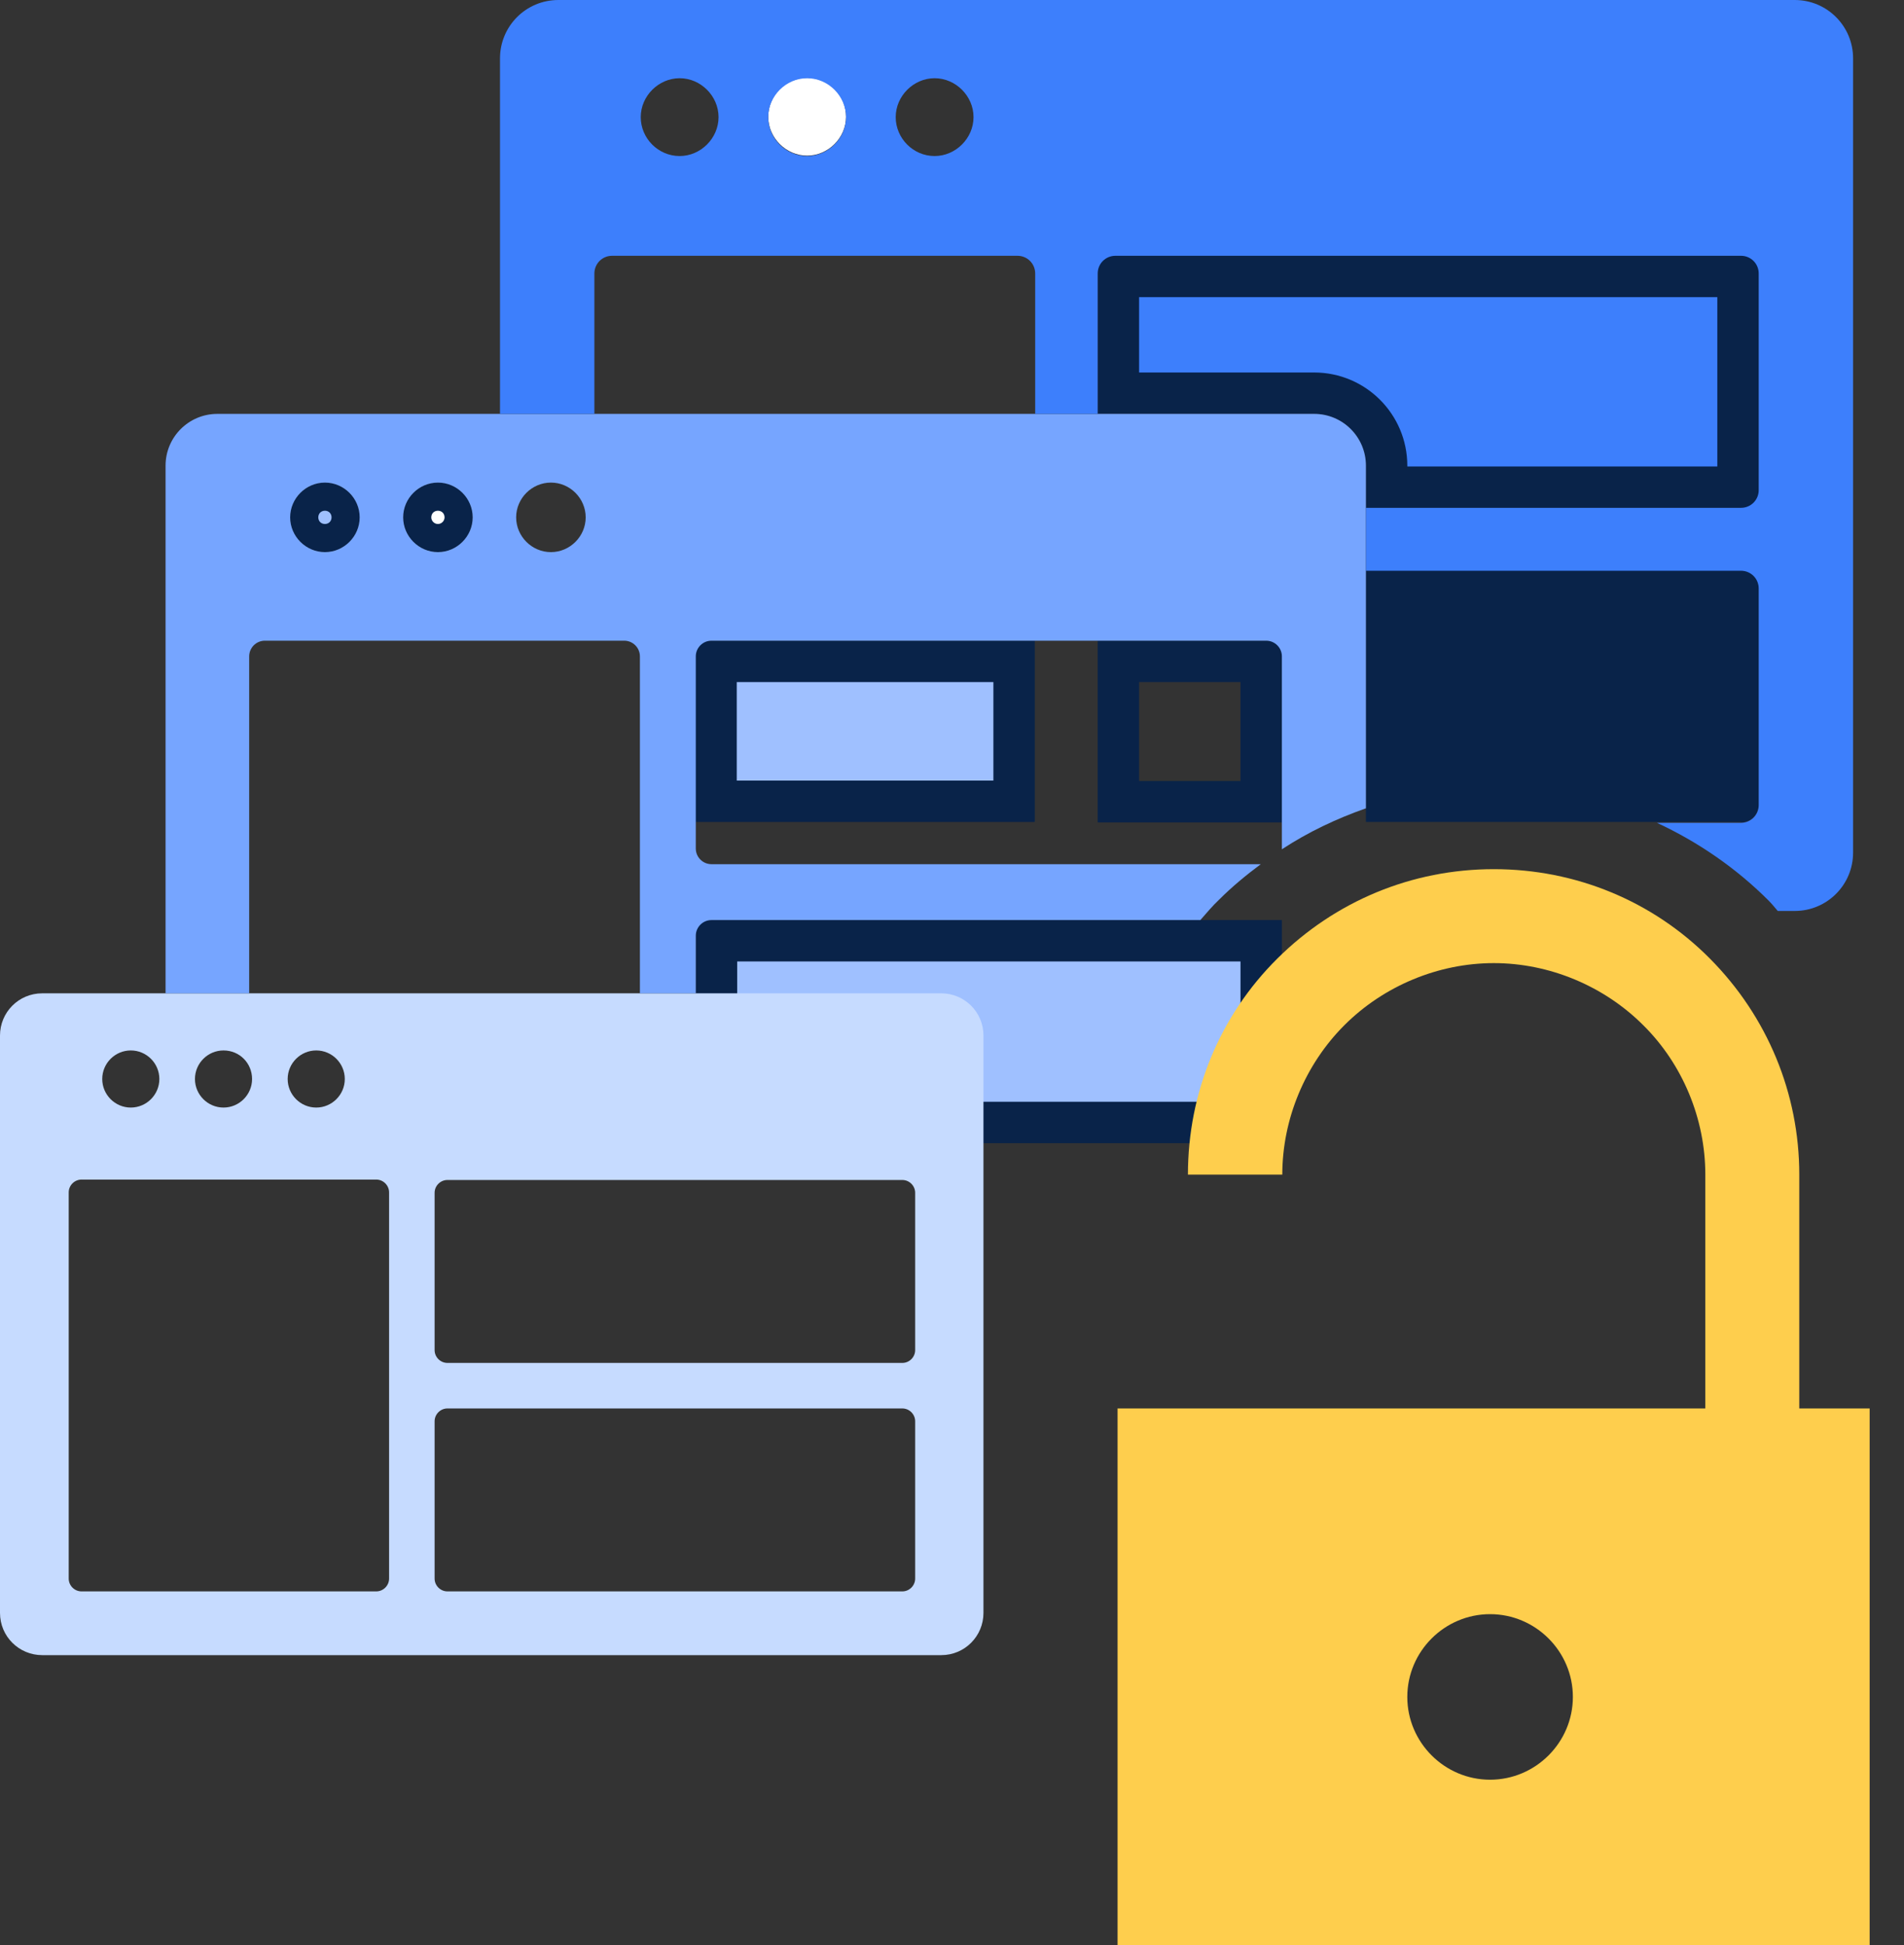 <svg width="46" height="47" viewBox="0 0 46 47" fill="none" xmlns="http://www.w3.org/2000/svg">
<rect x="0" y="0" width="46" height="47" fill="#333333" stroke="none"/>
<g clip-path="url(#clip0_10027_1456)">
<path d="M8.19 12.5C8.19 12.684 8.034 12.84 7.85 12.84C7.666 12.84 7.51 12.684 7.51 12.5C7.51 12.316 7.666 12.16 7.85 12.16C8.034 12.16 8.19 12.316 8.19 12.5Z" fill="#9FC0FF" stroke="#092349"/>
<path d="M27.02 19.37V15.98H30.47V19.37H27.02Z" stroke="#092349"/>
<path d="M17.31 27.12V22.73H30.47V27.12H17.31Z" fill="#9FC0FF" stroke="#092349"/>
<path d="M24.5 19.36H17.3V15.98H24.5V19.36Z" fill="#9FC0FF" stroke="#092349"/>
<path d="M41.99 11.77H33.5V11.25C33.5 10.284 32.716 9.5 31.75 9.5H27.02V6.68H41.99V11.77Z" fill="#3D7FFC" stroke="#092349"/>
<path d="M10.92 12.5C10.92 12.684 10.764 12.84 10.58 12.84C10.396 12.84 10.24 12.684 10.24 12.5C10.24 12.312 10.39 12.16 10.58 12.16C10.77 12.16 10.92 12.312 10.92 12.5Z" fill="white" stroke="#092349"/>
<path d="M19.5 1.88C18.98 1.88 18.56 2.31 18.56 2.82C18.56 3.33 18.99 3.76 19.5 3.76C20.01 3.76 20.44 3.33 20.44 2.82C20.44 2.31 20.03 1.88 19.5 1.88Z" fill="white"/>
<path d="M42.06 19.87C42.3 19.87 42.49 19.68 42.49 19.44V14.21C42.49 13.97 42.3 13.78 42.06 13.78H33V19.86H42.06V19.87Z" fill="#092349"/>
<path d="M43.47 34.03V28.38C43.47 26.42 42.7 24.56 41.31 23.16C39.93 21.77 38.07 21 36.09 21C34.11 21 32.26 21.77 30.86 23.16C29.47 24.54 28.7 26.4 28.7 28.38H30.98C30.98 27.04 31.53 25.72 32.48 24.77C33.43 23.82 34.75 23.27 36.09 23.27C37.43 23.27 38.75 23.82 39.7 24.77C40.65 25.71 41.2 27.03 41.2 28.38V34.03H27V47.66H45.17V34.03H43.47ZM36 43C34.9 43 34 42.1 34 41C34 39.9 34.9 39 36 39C37.1 39 38 39.9 38 41C38 42.1 37.1 43 36 43Z" fill="#FECE4D"/>
<path d="M22.75 24H1.02C0.45 24 0 24.46 0 25.02V38.97C0 39.54 0.46 39.99 1.02 39.99H22.74C23.31 39.99 23.76 39.53 23.76 38.97V25.02C23.76 24.45 23.3 24 22.74 24H22.75ZM7.64 25.38C8.02 25.38 8.33 25.69 8.33 26.07C8.33 26.45 8.02 26.76 7.64 26.76C7.26 26.76 6.95 26.45 6.95 26.07C6.95 25.69 7.26 25.38 7.64 25.38ZM5.4 25.38C5.79 25.38 6.09 25.69 6.09 26.07C6.09 26.45 5.78 26.76 5.4 26.76C5.02 26.76 4.71 26.45 4.71 26.07C4.71 25.69 5.02 25.38 5.4 25.38ZM3.16 25.38C3.54 25.38 3.85 25.69 3.85 26.07C3.85 26.45 3.54 26.76 3.16 26.76C2.78 26.76 2.47 26.45 2.47 26.07C2.47 25.69 2.78 25.38 3.16 25.38ZM9.4 38.14C9.4 38.31 9.26 38.45 9.09 38.45H1.97C1.8 38.45 1.66 38.31 1.66 38.14V28.81C1.66 28.64 1.8 28.5 1.97 28.5H9.09C9.26 28.5 9.4 28.64 9.4 28.81V38.14ZM22.11 38.14C22.11 38.31 21.97 38.45 21.8 38.45H10.81C10.64 38.45 10.5 38.31 10.5 38.14V34.34C10.5 34.17 10.64 34.03 10.81 34.03H21.8C21.97 34.03 22.11 34.17 22.11 34.34V38.14ZM22.11 32.62C22.11 32.79 21.97 32.93 21.8 32.93H10.81C10.64 32.93 10.5 32.79 10.5 32.62V28.82C10.5 28.65 10.64 28.51 10.81 28.51H21.8C21.97 28.51 22.11 28.65 22.11 28.82V32.62Z" fill="#C6DBFF"/>
<path d="M30.47 20.88H17.19C16.98 20.88 16.81 20.71 16.81 20.5V15.86C16.81 15.65 16.98 15.48 17.19 15.48H30.59C30.8 15.48 30.97 15.65 30.97 15.86V20.5C30.97 20.5 30.97 20.51 30.97 20.52C31.61 20.1 32.29 19.78 33 19.53V11.25C33 10.56 32.44 10 31.75 10H5.25C4.56 10 4 10.56 4 11.25V24H6.02V15.86C6.02 15.65 6.19 15.48 6.4 15.48H15.08C15.29 15.48 15.46 15.65 15.46 15.86V24H16.81V22.61C16.81 22.4 16.98 22.23 17.19 22.23H29C29.15 22.06 29.29 21.89 29.45 21.74C29.77 21.42 30.11 21.14 30.46 20.88H30.47ZM7.85 13.34C7.39 13.34 7.01 12.96 7.01 12.5C7.01 12.04 7.39 11.66 7.85 11.66C8.31 11.66 8.69 12.04 8.69 12.5C8.69 12.96 8.31 13.34 7.85 13.34ZM10.58 13.34C10.12 13.34 9.74 12.96 9.74 12.5C9.74 12.04 10.12 11.66 10.58 11.66C11.04 11.66 11.42 12.04 11.42 12.5C11.42 12.96 11.04 13.34 10.58 13.34ZM13.31 13.34C12.85 13.34 12.47 12.96 12.47 12.5C12.47 12.04 12.85 11.66 13.31 11.66C13.77 11.66 14.15 12.04 14.15 12.5C14.15 12.96 13.77 13.34 13.31 13.34Z" fill="#76A5FF"/>
<path d="M25 10H26.52V6.61C26.52 6.37 26.71 6.18 26.95 6.18H42.06C42.3 6.18 42.49 6.37 42.49 6.61V11.84C42.49 12.08 42.3 12.27 42.06 12.27H33V13.79H42.06C42.3 13.79 42.49 13.98 42.49 14.22V19.45C42.49 19.69 42.3 19.88 42.06 19.88H40.03C41.02 20.34 41.94 20.97 42.73 21.76C42.81 21.84 42.88 21.93 42.95 22.01H43.36C44.14 22.01 44.77 21.38 44.77 20.6V1.41C44.77 0.63 44.14 0 43.36 0H13.49C12.71 0 12.08 0.63 12.08 1.41V10H14.36V6.61C14.36 6.37 14.55 6.18 14.79 6.18H24.58C24.82 6.18 25.01 6.37 25.01 6.61V10H25ZM16.42 3.77C15.9 3.77 15.48 3.34 15.48 2.83C15.48 2.32 15.91 1.89 16.42 1.89C16.93 1.89 17.36 2.32 17.36 2.83C17.36 3.34 16.93 3.77 16.42 3.77ZM19.5 3.77C18.98 3.77 18.56 3.34 18.56 2.83C18.56 2.32 18.99 1.89 19.5 1.89C20.01 1.89 20.44 2.32 20.44 2.83C20.44 3.34 20.01 3.77 19.5 3.77ZM22.58 3.77C22.06 3.77 21.64 3.34 21.64 2.83C21.64 2.32 22.07 1.89 22.58 1.89C23.09 1.89 23.52 2.32 23.52 2.83C23.52 3.34 23.09 3.77 22.58 3.77Z" fill="#3D7FFC"/>
</g>
<defs>
<clipPath id="clip0_10027_1456">
<rect width="45.17" height="47.66" fill="white"/>
</clipPath>
</defs>
</svg>
